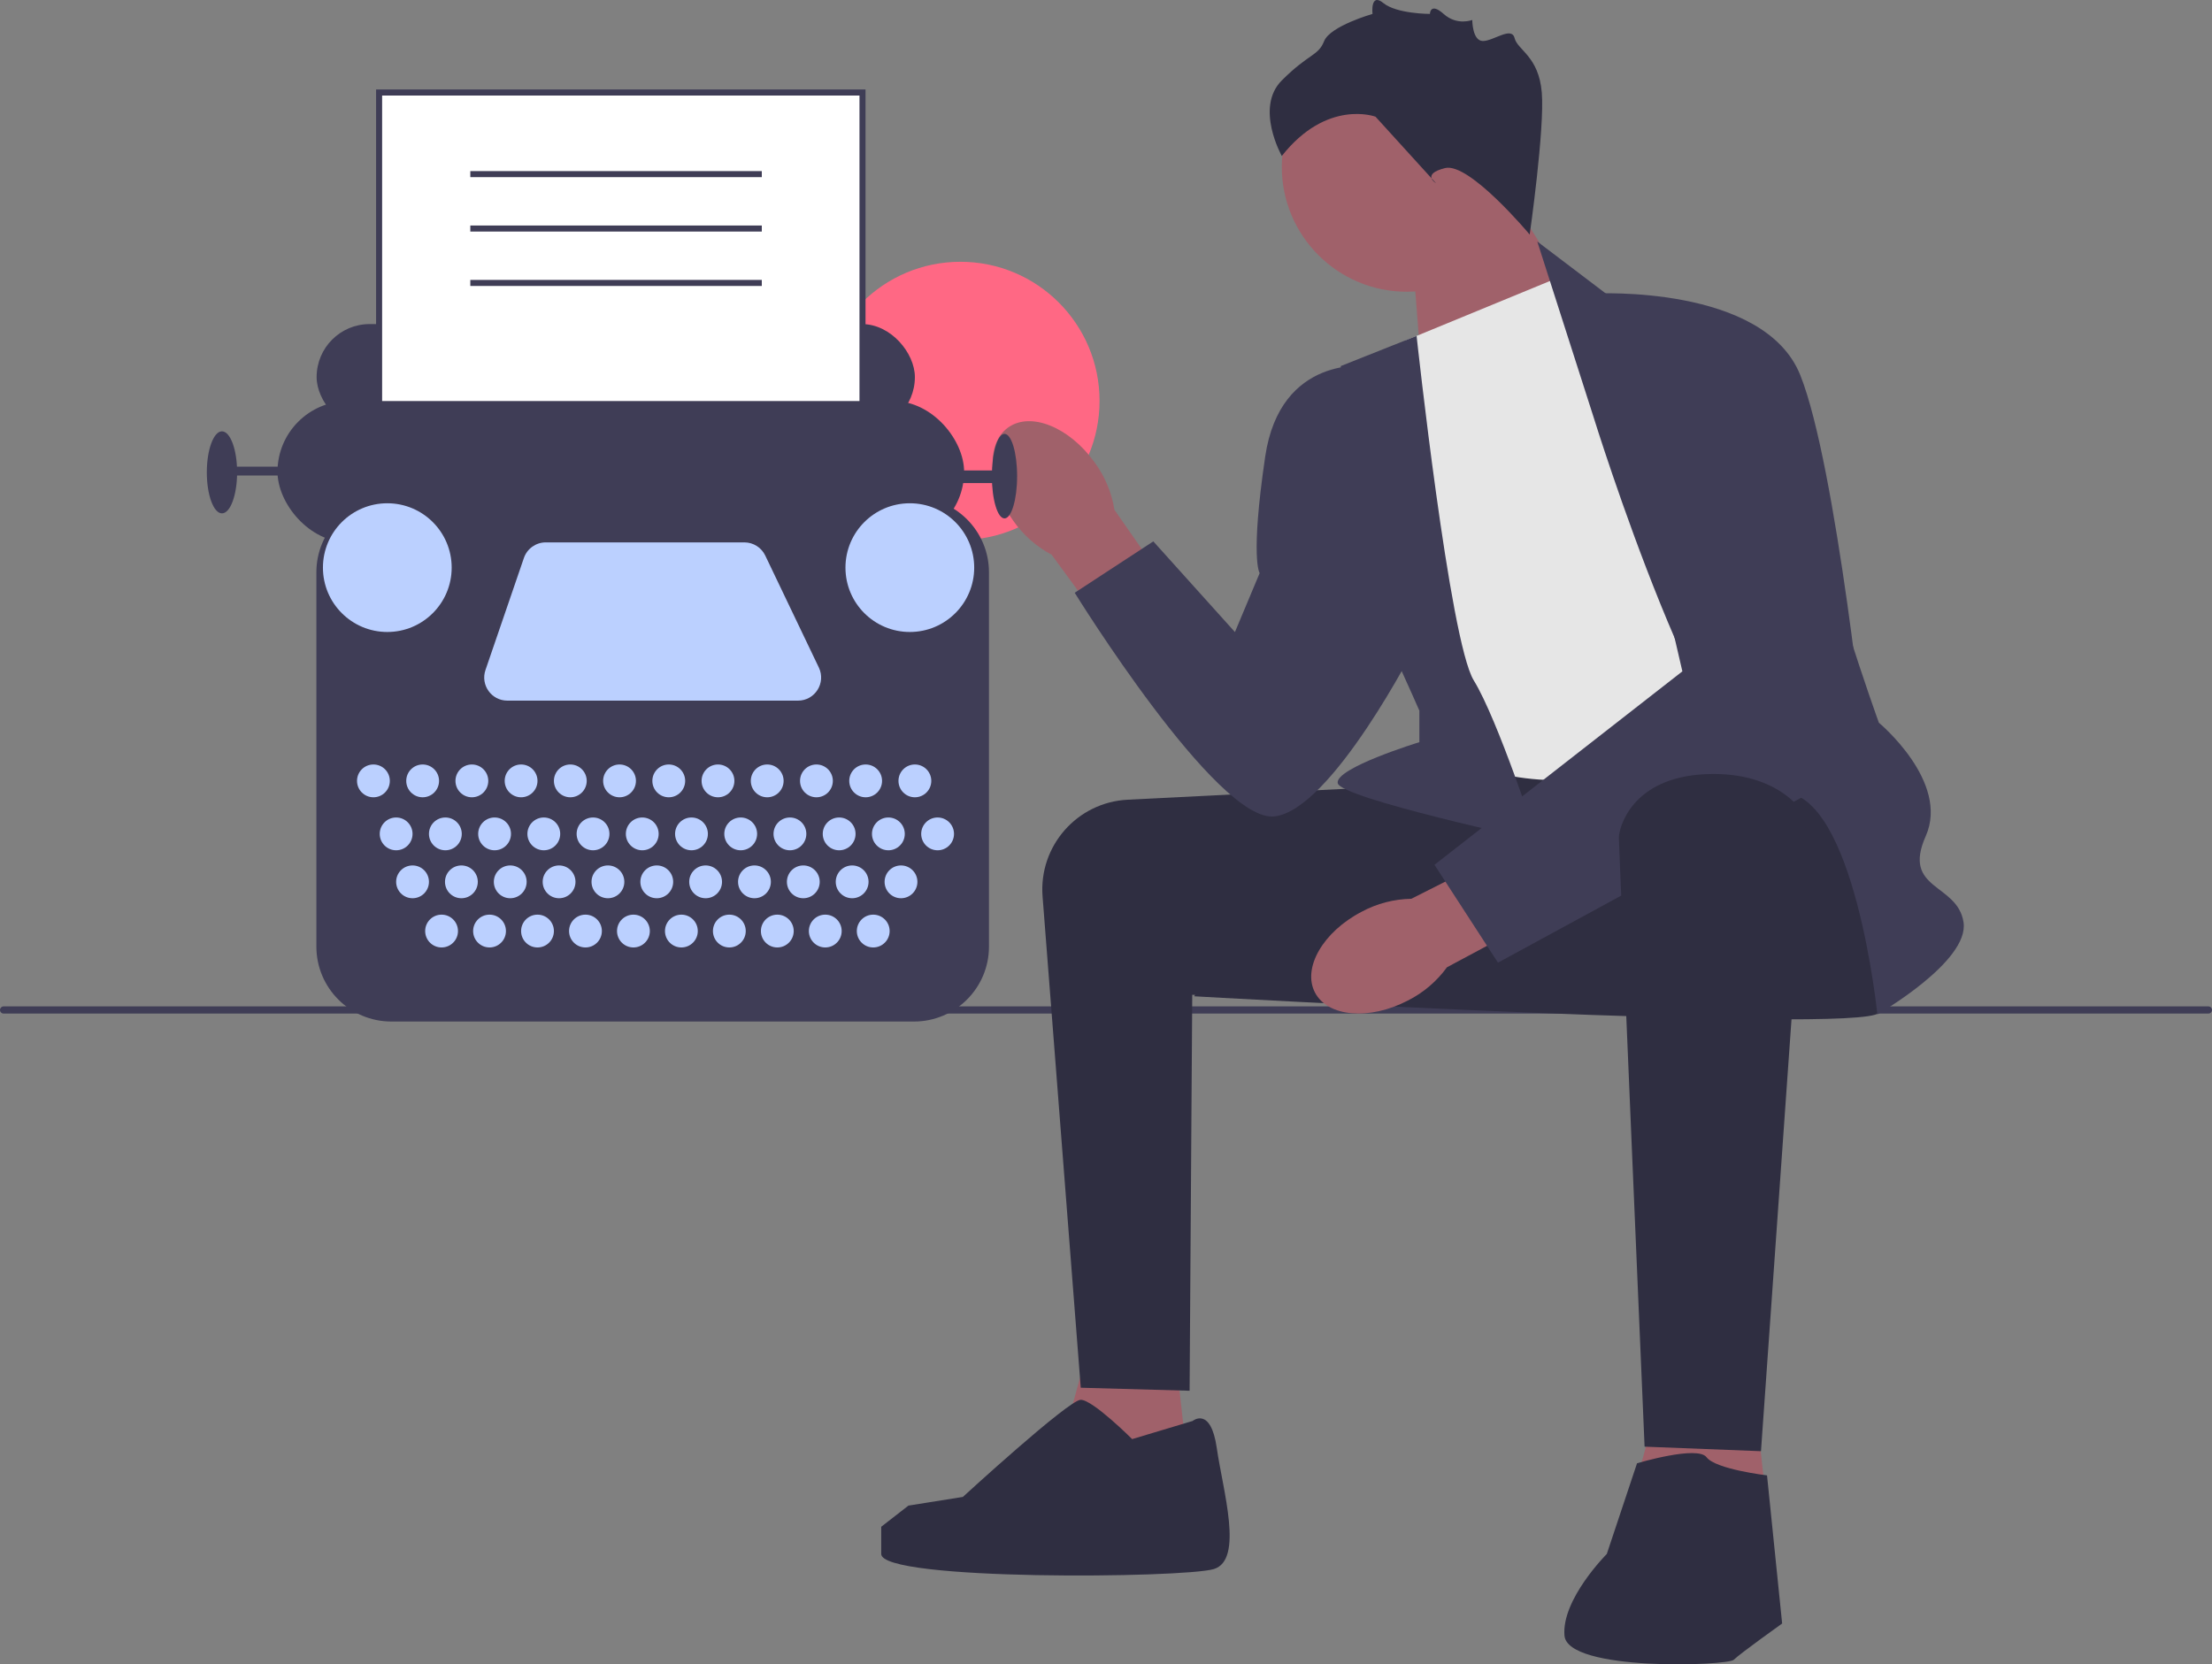 <svg xmlns="http://www.w3.org/2000/svg" width="731.67" height="550.618" viewBox="0 0 731.67 550.618" xmlns:xlink="http://www.w3.org/1999/xlink"><rect x="0" y="0" width="731.67" height="550.618" fill="#808080" stroke="none"/><circle cx="317.682" cy="132.627" r="46.021" fill="#ff6884"/><g><path d="M0,334.134c0,.66,.53,1.19,1.19,1.19H730.48c.66,0,1.19-.53,1.19-1.19,0-.66-.53-1.19-1.19-1.19H1.19c-.66,0-1.19,.53-1.19,1.19Z" fill="#3f3d56"/><g><polygon points="466.985 81.606 470.811 130.557 526.268 107.393 494.985 57.606 466.985 81.606" fill="#a0616a"/><circle cx="465.323" cy="55.181" r="41.339" fill="#a0616a"/><polygon points="387.985 440.606 394.985 503.393 345.985 496.606 361.985 438.606 387.985 440.606" fill="#a0616a"/><polygon points="578.985 449.606 585.985 512.393 536.985 505.606 552.985 447.606 578.985 449.606" fill="#a0616a"/><path d="M462.485,260.106c-.669,0-54.146,2.685-89.477,4.463-16.723,.841-29.452,15.315-28.155,32.009l12.632,162.528,36,1,.878-131,71.122,4-3-73Z" fill="#2f2e41"/><path d="M619.485,259.106s9,69,2,76c-7,7-226.5-5.5-226.5-5.5,0,0,48.154-69.537,56.827-71.519,8.673-1.981,146.673-8.981,146.673-8.981l21,10Z" fill="#2f2e41"/><path id="uuid-395a52e4-5c72-4314-a9bf-6720c6920e4c-240" d="M335.127,172.233c-8.359-11.691-9.103-25.48-1.662-30.799,7.441-5.319,20.247-.152,28.607,11.544,3.404,4.626,5.65,10,6.551,15.673l34.792,49.981-19.8,13.708-35.775-48.834c-5.078-2.688-9.437-6.554-12.714-11.273Z" fill="#a0616a"/><path id="uuid-2bcb0f29-4cb0-4836-b3e1-c42200070018-241" d="M465.674,331.017c-12.747,6.638-26.505,5.441-30.727-2.672-4.223-8.113,2.688-20.068,15.44-26.706,5.058-2.722,10.694-4.192,16.436-4.289l54.365-27.441,10.797,21.526-53.367,28.575c-3.374,4.65-7.812,8.425-12.944,11.008Z" fill="#a0616a"/><path d="M464.985,112.606l51-21,96,148s-67,15-90,18c-23,3-49-9-49-9l-8-136Z" fill="#e6e6e6"/><path d="M526.985,137.606l-18.5-57.709,24,18.209s68,45,68,64c0,19,21,77,21,77,0,0,23.5,19.5,15.5,37.5-8,18,10.5,15.5,12.5,28.5,2,13-28.5,30.5-28.5,30.5,0,0-7.5-73.5-31.5-73.5-24,0-62.5-124.5-62.5-124.5Z" fill="#3f3d56"/><path d="M468.568,111.13l-25.084,9.976s4,70,8,76,18,38,18,38v10.429s-28,8.571-27,13.571c1,5,66,19,66,19,0,0-13-40-21-53-8-13-18.916-113.976-18.916-113.976Z" fill="#3f3d56"/><path d="M527.485,97.106s56-3,68,27c12,30,22,128,22,128l-122,66.374-21-32.374,82-64-29-125Z" fill="#3f3d56"/><path d="M452.485,121.106s-29-4-34,30-1.823,38.5-1.823,38.5l-8.177,19.5-27-30-26,17s47,76,66,74c19-2,47-57,47-57l-16-92Z" fill="#3f3d56"/><path d="M597.323,270.145l-14.839,209.961-38.5-1.5s-8.5-198.5-8.5-201.5c0-3,4-20,29-21,25-1,32.839,14.039,32.839,14.039Z" fill="#2f2e41"/><path d="M541.485,484.106s20-6,23-2c3,4,20,6,20,6l5,49s-14,10-16,12-55,4-56-8c-1-12,14-27,14-27l10-30Z" fill="#2f2e41"/><path d="M394.485,470.106s6-5,8,9c2,14,9,37-1,40-10,3-110,4-110-5v-9l9-7,18.004-2.869s34.996-32.131,38.996-32.131c4,0,17,13,17,13l20-6Z" fill="#2f2e41"/><path d="M505.985,77.606s-20-24-28-22-3,5-3,5l-20-22s-16-6-31,13c0,0-9-16,0-25,9-9,12-8,14-13,2-5,16-9,16-9,0,0-.803-7.197,3.598-3.598s15.394,3.598,15.394,3.598c0,0,.063-4,4.535,0s9.472,2,9.472,2c0,0,0,6.921,3.5,6.961,3.5,.039,9.5-4.961,10.5-.961s8,6,9,18-4,47-4,47Z" fill="#2f2e41"/></g></g><g><rect x="104.731" y="107.214" width="197.887" height="35.069" rx="17.534" ry="17.534" fill="#3f3d56"/><rect x="125.397" y="30.606" width="159.896" height="175.343" fill="#fff"/><path d="M286.293,206.949H124.397V29.606h161.896V206.949Zm-159.896-2h157.896V31.606H126.397V204.949Z" fill="#3f3d56"/><rect x="91.789" y="132.681" width="227.111" height="46.758" rx="23.379" ry="23.379" fill="#3f3d56"/><ellipse cx="332.26" cy="157.521" rx="4.175" ry="13.986" fill="#3f3d56"/><ellipse cx="73.42" cy="156.269" rx="5.01" ry="13.568" fill="#3f3d56"/><rect x="74.672" y="154.39" width="28.806" height="2.922" fill="#3f3d56"/><rect x="306.376" y="155.642" width="23.379" height="4.175" fill="#3f3d56"/><path d="M302.334,337.957H129.439c-13.669,0-24.79-11.121-24.79-24.79v-123.841c0-13.669,11.121-24.79,24.79-24.79h172.896c13.669,0,24.789,11.121,24.789,24.79v123.841c0,13.669-11.12,24.79-24.789,24.79Z" fill="#3f3d56"/><circle cx="123.518" cy="258.343" r="5.427" fill="#bbd0ff"/><circle cx="131.033" cy="275.878" r="5.427" fill="#bbd0ff"/><circle cx="136.46" cy="291.742" r="5.427" fill="#bbd0ff"/><circle cx="146.062" cy="308.024" r="5.427" fill="#bbd0ff"/><circle cx="161.926" cy="308.024" r="5.427" fill="#bbd0ff"/><circle cx="177.791" cy="308.024" r="5.427" fill="#bbd0ff"/><circle cx="193.655" cy="308.024" r="5.427" fill="#bbd0ff"/><circle cx="209.52" cy="308.024" r="5.427" fill="#bbd0ff"/><circle cx="225.384" cy="308.024" r="5.427" fill="#bbd0ff"/><circle cx="241.248" cy="308.024" r="5.427" fill="#bbd0ff"/><circle cx="257.113" cy="308.024" r="5.427" fill="#bbd0ff"/><circle cx="272.977" cy="308.024" r="5.427" fill="#bbd0ff"/><circle cx="288.841" cy="308.024" r="5.427" fill="#bbd0ff"/><circle cx="152.617" cy="291.742" r="5.427" fill="#bbd0ff"/><circle cx="168.773" cy="291.742" r="5.427" fill="#bbd0ff"/><circle cx="184.93" cy="291.742" r="5.427" fill="#bbd0ff"/><circle cx="201.086" cy="291.742" r="5.427" fill="#bbd0ff"/><circle cx="217.243" cy="291.742" r="5.427" fill="#bbd0ff"/><circle cx="233.4" cy="291.742" r="5.427" fill="#bbd0ff"/><circle cx="249.556" cy="291.742" r="5.427" fill="#bbd0ff"/><circle cx="265.713" cy="291.742" r="5.427" fill="#bbd0ff"/><circle cx="281.869" cy="291.742" r="5.427" fill="#bbd0ff"/><circle cx="298.026" cy="291.742" r="5.427" fill="#bbd0ff"/><circle cx="147.314" cy="275.878" r="5.427" fill="#bbd0ff"/><circle cx="163.596" cy="275.878" r="5.427" fill="#bbd0ff"/><circle cx="179.878" cy="275.878" r="5.427" fill="#bbd0ff"/><circle cx="196.16" cy="275.878" r="5.427" fill="#bbd0ff"/><circle cx="212.442" cy="275.878" r="5.427" fill="#bbd0ff"/><circle cx="228.724" cy="275.878" r="5.427" fill="#bbd0ff"/><circle cx="245.006" cy="275.878" r="5.427" fill="#bbd0ff"/><circle cx="261.287" cy="275.878" r="5.427" fill="#bbd0ff"/><circle cx="277.569" cy="275.878" r="5.427" fill="#bbd0ff"/><circle cx="293.851" cy="275.878" r="5.427" fill="#bbd0ff"/><circle cx="310.133" cy="275.878" r="5.427" fill="#bbd0ff"/><circle cx="139.8" cy="258.343" r="5.427" fill="#bbd0ff"/><circle cx="156.082" cy="258.343" r="5.427" fill="#bbd0ff"/><circle cx="172.363" cy="258.343" r="5.427" fill="#bbd0ff"/><circle cx="188.645" cy="258.343" r="5.427" fill="#bbd0ff"/><circle cx="204.927" cy="258.343" r="5.427" fill="#bbd0ff"/><circle cx="221.209" cy="258.343" r="5.427" fill="#bbd0ff"/><circle cx="237.491" cy="258.343" r="5.427" fill="#bbd0ff"/><circle cx="253.773" cy="258.343" r="5.427" fill="#bbd0ff"/><circle cx="270.055" cy="258.343" r="5.427" fill="#bbd0ff"/><circle cx="286.336" cy="258.343" r="5.427" fill="#bbd0ff"/><circle cx="302.618" cy="258.343" r="5.427" fill="#bbd0ff"/><circle cx="128.11" cy="187.789" r="21.292" fill="#bbd0ff"/><circle cx="300.948" cy="187.789" r="21.292" fill="#bbd0ff"/><path d="M180.522,179.439h65.701c2.945,0,5.628,1.691,6.899,4.347l17.731,37.06c2.429,5.076-1.272,10.948-6.899,10.948h-96.139c-5.248,0-8.936-5.164-7.234-10.128l12.707-37.06c1.06-3.091,3.967-5.167,7.234-5.167Z" fill="#bbd0ff"/></g><rect x="155.568" y="56.606" width="96.417" height="2" fill="#3f3d56"/><rect x="155.568" y="74.606" width="96.417" height="2" fill="#3f3d56"/><rect x="155.568" y="92.606" width="96.417" height="2" fill="#3f3d56"/></svg>